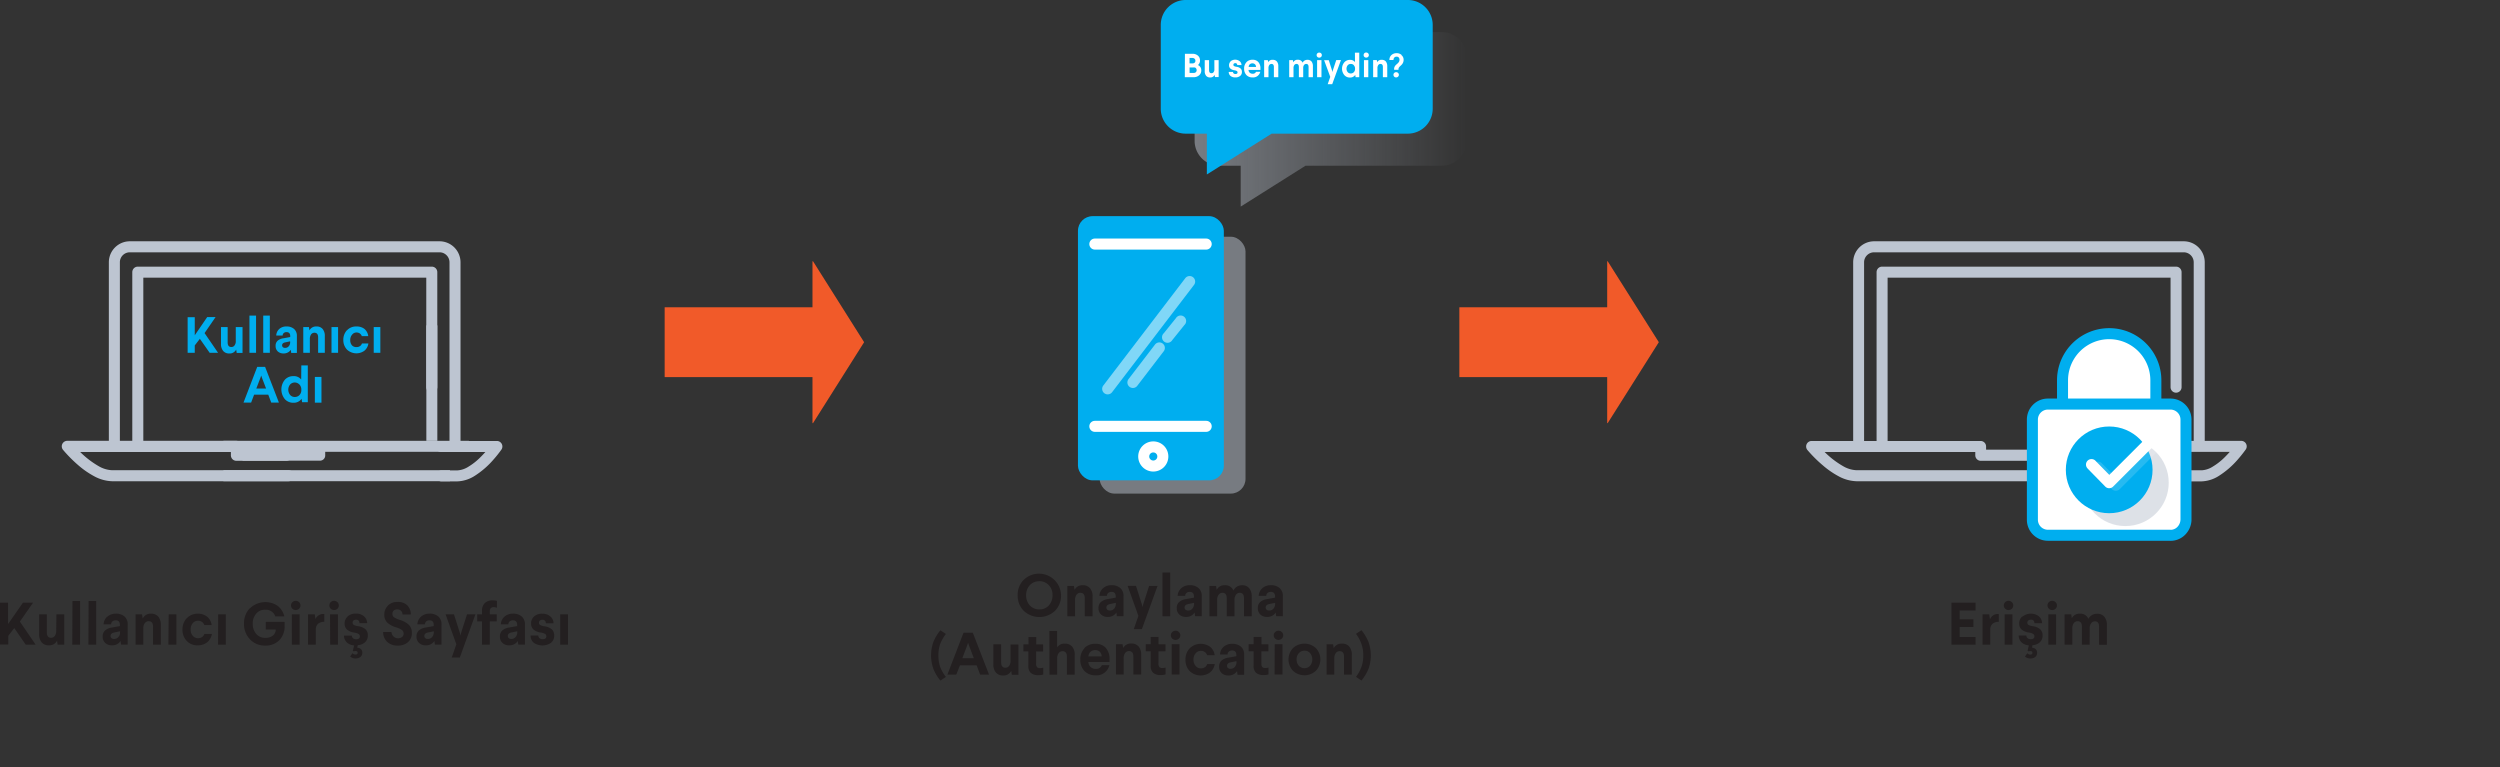 <?xml version="1.0" encoding="UTF-8" standalone="no"?>
<svg
   viewBox="0 0 680.32 208.79"
   version="1.1"
   id="svg41"
   sodipodi:docname="3-IMAGE.svg"
   inkscape:version="1.3.2 (091e20e, 2023-11-25, custom)"
   xmlns:inkscape="http://www.inkscape.org/namespaces/inkscape"
   xmlns:sodipodi="http://sodipodi.sourceforge.net/DTD/sodipodi-0.dtd"
   xmlns:xlink="http://www.w3.org/1999/xlink"
   xmlns="http://www.w3.org/2000/svg"
   xmlns:svg="http://www.w3.org/2000/svg">
  <rect x="0" y="0" width="680.32" height="208.79" fill="#333333" stroke="none"/>
  <sodipodi:namedview
     id="namedview41"
     pagecolor="#ffffff"
     bordercolor="#000000"
     borderopacity="0.25"
     inkscape:showpageshadow="2"
     inkscape:pageopacity="0.0"
     inkscape:pagecheckerboard="0"
     inkscape:deskcolor="#d1d1d1"
     inkscape:zoom="2.8177916"
     inkscape:cx="340.16"
     inkscape:cy="104.51447"
     inkscape:window-width="2560"
     inkscape:window-height="1369"
     inkscape:window-x="-8"
     inkscape:window-y="-8"
     inkscape:window-maximized="1"
     inkscape:current-layer="svg41" />
  <defs
     id="defs1">
    <linearGradient
       id="linearGradient53"
       inkscape:collect="always">
      <stop
         style="stop-color:#bdc5d1;stop-opacity:1;"
         offset="0"
         id="stop53" />
      <stop
         style="stop-color:#bdc5d1;stop-opacity:0;"
         offset="1"
         id="stop54" />
    </linearGradient>
    <style
       id="style1">.cls-1{fill:#38363a;}.cls-2{fill:#ec2227;}.cls-3,.cls-7,.cls-8{fill:#fff;}.cls-4,.cls-6{fill:#bdc5d1;}.cls-5{fill:#00aeef;}.cls-6,.cls-8{opacity:0.5;}.cls-7{opacity:0.15;}.cls-9{fill:#231f20;}.cls-10{fill:#f15a29;}</style>
    <linearGradient
       inkscape:collect="always"
       xlink:href="#linearGradient53"
       id="linearGradient54"
       x1="325.09"
       y1="32.475"
       x2="399.09"
       y2="32.475"
       gradientUnits="userSpaceOnUse" />
  </defs>
  <title
     id="title1">Asset 2</title>
  <g
     id="Layer_2"
     data-name="Layer 2">
    <g
       id="Layer_1-2"
       data-name="Layer 1">
      <path
         class="cls-4"
         d="M507.27,121.16V71.36a2.73,2.73,0,0,1,2.7-2.7h84.3a2.73,2.73,0,0,1,2.7,2.7v49.9a1.5,1.5,0,0,0,3,0V71.36a5.72,5.72,0,0,0-5.7-5.7H510a5.72,5.72,0,0,0-5.7,5.7v49.8a1.5,1.5,0,0,0,3,0Z"
         id="path9" />
      <path
         class="cls-4"
         d="M513.67,121.46V75.56h77v29.8a1.5,1.5,0,1,0,3,0V74.06a1.52,1.52,0,0,0-.44-1.06,1.5,1.5,0,0,0-1.06-.44h-80a1.5,1.5,0,0,0-1.5,1.5v47.4a1.5,1.5,0,0,0,3,0Z"
         id="path10" />
      <path
         class="cls-4"
         d="M594.77,131h4.3a9.35,9.35,0,0,0,4.69-1.46A23.33,23.33,0,0,0,609,125c1.3-1.48,2.1-2.65,2.13-2.68a1.5,1.5,0,0,0-1.24-2.35h-15.2a1.5,1.5,0,0,0,0,3h15.2v-1.5l-1.23-.85h0a30.3,30.3,0,0,1-3.4,3.95,16.76,16.76,0,0,1-3.11,2.41,6.31,6.31,0,0,1-3,1h-4.3a1.5,1.5,0,1,0,0,3Z"
         id="path11" />
      <path
         class="cls-4"
         d="M552.57,122.36h-12.1v-.9A1.5,1.5,0,0,0,539,120H493a1.5,1.5,0,0,0-1.16,2.45A36.08,36.08,0,0,0,496,126.6a23.58,23.58,0,0,0,4.2,2.93,10.9,10.9,0,0,0,5,1.43h48a1.5,1.5,0,0,0,0-3h-48a7.87,7.87,0,0,1-3.6-1.08,24.18,24.18,0,0,1-5.19-4c-.7-.68-1.26-1.29-1.65-1.72l-.45-.51-.11-.14,0,0h0l-1.17.95V123h44.5v.9a1.5,1.5,0,0,0,1.5,1.5h13.6a1.5,1.5,0,0,0,0-3Z"
         id="path12" />
      <path
         class="cls-3"
         d="M566.57,110v-6.2a7.4,7.4,0,1,1,14.8,0V110"
         id="path13" />
      <path
         class="cls-5"
         d="M568.07,110v-6.2a5.9,5.9,0,0,1,11.8,0V110a1.5,1.5,0,1,0,3,0v-6.2a8.9,8.9,0,1,0-17.8,0V110a1.5,1.5,0,1,0,3,0Z"
         id="path14" />
      <path
         class="cls-3"
         d="M561.27,110v-6.5a12.7,12.7,0,1,1,25.4,0V110"
         id="path15" />
      <path
         class="cls-5"
         d="M562.77,110v-6.5a11.2,11.2,0,1,1,22.4,0V110a1.5,1.5,0,1,0,3,0v-6.5a14.2,14.2,0,1,0-28.4,0V110a1.5,1.5,0,1,0,3,0Z"
         id="path16" />
      <path
         class="cls-3"
         d="M590.67,145.66h-33.4a4.23,4.23,0,0,1-4.2-4.2v-27.3a4.23,4.23,0,0,1,4.2-4.2h33.4a4.23,4.23,0,0,1,4.2,4.2v27.3A4.29,4.29,0,0,1,590.67,145.66Z"
         id="path17" />
      <path
         class="cls-5"
         d="M590.67,145.66v-1.5h-33.4a2.73,2.73,0,0,1-2.7-2.7v-27.3a2.73,2.73,0,0,1,2.7-2.7h33.4a2.73,2.73,0,0,1,2.7,2.7v27.3h1.5l-1.5-.07a3,3,0,0,1-.84,2,2.58,2.58,0,0,1-1.86.79v3a5.6,5.6,0,0,0,4-1.69,6,6,0,0,0,1.7-3.95V114.16a5.72,5.72,0,0,0-5.7-5.7h-33.4a5.72,5.72,0,0,0-5.7,5.7v27.3a5.72,5.72,0,0,0,5.7,5.7h33.4Z"
         id="path18" />
      <circle
         class="cls-6"
         cx="578.37"
         cy="131.36"
         r="11.8"
         id="circle18" />
      <circle
         class="cls-5"
         cx="573.97"
         cy="127.86"
         r="11.8"
         id="circle19" />
      <path
         class="cls-7"
         d="M569.9,128.21l4.8,4.9a1.47,1.47,0,0,0,1.06.45,1.5,1.5,0,0,0,1.07-.44l13.5-13.5a1.5,1.5,0,0,0-2.12-2.12l-12.43,12.43L572,126.11a1.5,1.5,0,1,0-2.14,2.1Z"
         id="path19" />
      <path
         class="cls-3"
         d="M568.1,127.51l4.8,4.9a1.47,1.47,0,0,0,1.06.45,1.5,1.5,0,0,0,1.07-.44l13.5-13.5a1.5,1.5,0,1,0-2.12-2.12L574,129.23l-3.74-3.82a1.5,1.5,0,1,0-2.14,2.1Z"
         id="path20" />
      <rect
         class="cls-6"
         x="299.24"
         y="64.42"
         width="39.7"
         height="69.9"
         rx="4"
         id="rect20" />
      <rect
         class="cls-5"
         x="293.34"
         y="58.82"
         width="39.7"
         height="71.9"
         rx="4"
         id="rect21" />
      <path
         class="cls-3"
         d="M313.84,121.62v1.5a1.1,1.1,0,1,1-1.1,1.1,1.1,1.1,0,0,1,1.1-1.1v-3a4.1,4.1,0,1,0,4.1,4.1,4.09,4.09,0,0,0-4.1-4.1Z"
         id="path21" />
      <path
         class="cls-3"
         d="M297.94,67.92h30.3a1.5,1.5,0,0,0,0-3h-30.3a1.5,1.5,0,0,0,0,3"
         id="path22" />
      <path
         class="cls-3"
         d="M328.24,114.52h-30.3a1.5,1.5,0,0,0,0,3h30.3a1.5,1.5,0,0,0,0-3"
         id="path23" />
      <path
         class="cls-8"
         d="M322.54,75.71l-22.3,29.2a1.5,1.5,0,0,0,2.39,1.82l22.3-29.2a1.5,1.5,0,0,0-2.39-1.82"
         id="path24" />
      <path
         class="cls-8"
         d="M309.53,104.93l7.2-9.4a1.5,1.5,0,0,0-2.38-1.82l-7.2,9.4a1.5,1.5,0,1,0,2.38,1.82"
         id="path25" />
      <path
         class="cls-8"
         d="M319,92.56l3.3-4.1A1.5,1.5,0,1,0,320,86.58l-3.3,4.1A1.5,1.5,0,1,0,319,92.56"
         id="path26" />
      <path
         class="cls-6"
         d="M392.26,8.73H331.92a6.78,6.78,0,0,0-6.83,6.83V38.27a6.78,6.78,0,0,0,6.83,6.83h5.71V56.22L355.26,45.1h37a6.78,6.78,0,0,0,6.83-6.83V15.56A6.78,6.78,0,0,0,392.26,8.73Z"
         id="path27"
         style="fill:url(#linearGradient54)" />
      <path
         class="cls-5"
         d="M383.05,0H322.71a6.78,6.78,0,0,0-6.83,6.83V29.54a6.78,6.78,0,0,0,6.83,6.83h5.71V47.48l17.63-11.11h37a6.78,6.78,0,0,0,6.83-6.83V6.83A6.78,6.78,0,0,0,383.05,0Z"
         id="path28" />
      <path
         class="cls-4"
         d="M32.62,121.16V71.36a2.71,2.71,0,0,1,.79-1.9,2.68,2.68,0,0,1,1.91-.8h84.3a2.68,2.68,0,0,1,1.9.8,2.72,2.72,0,0,1,.8,1.9v49.9a1.5,1.5,0,0,0,3,0V71.36a5.73,5.73,0,0,0-5.7-5.7H35.32a5.72,5.72,0,0,0-5.7,5.7v49.8a1.5,1.5,0,1,0,3,0Z"
         id="path29" />
      <path
         class="cls-4"
         d="M39,121.46V75.56h77v29.8a1.5,1.5,0,0,0,3,0V74.06a1.5,1.5,0,0,0-1.5-1.5h-80a1.48,1.48,0,0,0-1.06.44A1.52,1.52,0,0,0,36,74.06v47.4a1.5,1.5,0,0,0,3,0Z"
         id="path30" />
      <path
         class="cls-4"
         d="M120.12,131h4.3a9.42,9.42,0,0,0,4.69-1.46,23.26,23.26,0,0,0,5.21-4.51,32.14,32.14,0,0,0,2.13-2.68,1.5,1.5,0,0,0-1.23-2.35H120a1.5,1.5,0,0,0,0,3h15.2v-1.5l-1.24-.85h0a29.43,29.43,0,0,1-3.4,3.95,16.7,16.7,0,0,1-3.1,2.41,6.31,6.31,0,0,1-3,1h-4.3a1.5,1.5,0,1,0,0,3Z"
         id="path31" />
      <path
         class="cls-4"
         d="M77.92,122.36H65.82v-.9a1.5,1.5,0,0,0-.44-1.06,1.52,1.52,0,0,0-1.06-.44h-46a1.5,1.5,0,0,0-1.17,2.45,37.08,37.08,0,0,0,4.15,4.19,23.58,23.58,0,0,0,4.2,2.93,10.94,10.94,0,0,0,5,1.43h48a1.5,1.5,0,0,0,0-3h-48a7.91,7.91,0,0,1-3.61-1.08,24.43,24.43,0,0,1-5.19-4c-.69-.68-1.26-1.29-1.65-1.72l-.45-.51-.11-.14,0,0h0l-1.16.95V123h44.5v.9a1.55,1.55,0,0,0,.43,1.06,1.52,1.52,0,0,0,1.07.44h13.6a1.5,1.5,0,0,0,0-3Z"
         id="path32" />
      <rect
         class="cls-4"
         x="60.79"
         y="119.96"
         width="66.82"
         height="2.99"
         id="rect32" />
      <rect
         class="cls-4"
         x="116.02"
         y="88.54"
         width="2.99"
         height="31.43"
         id="rect33" />
      <path
         class="cls-4"
         d="M87.1,125.36H66v-3h22.5V124A1.41,1.41,0,0,1,87.1,125.36Z"
         id="path33" />
      <rect
         class="cls-4"
         x="60.79"
         y="127.96"
         width="61.66"
         height="2.99"
         id="rect34" />
      <path
         class="cls-3"
         d="M379.41,19.85a.66.66,0,0,0-.21.5.7.7,0,0,0,.21.52.72.72,0,0,0,.53.2.69.69,0,0,0,.51-.21.64.64,0,0,0,.22-.51.65.65,0,0,0-.22-.5.69.69,0,0,0-.51-.21A.72.72,0,0,0,379.41,19.85Zm2-4.9a2,2,0,0,0-1.38-.48,2,2,0,0,0-1.37.5,1.76,1.76,0,0,0-.57,1.35h1.12a.91.91,0,0,1,.23-.66.81.81,0,0,1,.61-.24.75.75,0,0,1,.58.22.89.89,0,0,1,.21.63,1.09,1.09,0,0,1-.15.56,1.77,1.77,0,0,1-.37.44l-.43.38a1.89,1.89,0,0,0-.36.47,1.34,1.34,0,0,0-.15.64V19h1.19v-.21a.7.7,0,0,1,.12-.4,2.38,2.38,0,0,1,.4-.45,4.41,4.41,0,0,0,.37-.36,1.88,1.88,0,0,0,.5-1.39A1.56,1.56,0,0,0,381.37,15Zm-6.65,2-.09-.6h-1V21h1.17V18.53a1.36,1.36,0,0,1,.23-.83.71.71,0,0,1,.59-.3c.44,0,.66.28.66.83V21h1.19V18a2,2,0,0,0-.38-1.27,1.39,1.39,0,0,0-1.11-.45A1.3,1.3,0,0,0,374.72,17Zm-3.47-2.46a.69.69,0,0,0-.21.5.66.66,0,0,0,.21.5.75.75,0,0,0,1,0,.66.66,0,0,0,.21-.5.69.69,0,0,0-.21-.5.74.74,0,0,0-.51-.2A.73.73,0,0,0,371.25,14.5ZM371.17,21h1.18V16.36h-1.18Zm-2.78-3.26a1.3,1.3,0,0,1,.36.92v.06a1.28,1.28,0,0,1-.35.94,1.12,1.12,0,0,1-.82.33,1.08,1.08,0,0,1-.83-.36,1.49,1.49,0,0,1,0-1.87,1.08,1.08,0,0,1,.83-.36A1.1,1.1,0,0,1,368.39,17.71Zm.34-.85a1.63,1.63,0,0,0-1.38-.6,2,2,0,0,0-1.54.69,2.72,2.72,0,0,0,0,3.43,1.94,1.94,0,0,0,1.53.69,1.64,1.64,0,0,0,1.46-.72l.09.62h1V14.33h-1.18Zm-6.05,2.33-.09.4-.09-.4-.9-2.83h-1.27L362,20.92l-.7,2h1.23l2.38-6.57h-1.28ZM358.5,14.5a.73.73,0,0,0-.21.5.69.69,0,0,0,.21.5.75.75,0,0,0,1,0,.66.66,0,0,0,.21-.5.69.69,0,0,0-.21-.5.75.75,0,0,0-1,0ZM358.42,21h1.19V16.36h-1.19ZM355,16.48a1.29,1.29,0,0,0-.52.59,1.32,1.32,0,0,0-1.33-.81,1.26,1.26,0,0,0-1.22.7l-.1-.6h-1V21H352V18.53a1.36,1.36,0,0,1,.22-.83.71.71,0,0,1,.59-.3c.43,0,.65.28.65.83V21h1.18V18.48a1.24,1.24,0,0,1,.23-.79.71.71,0,0,1,.58-.29c.43,0,.65.28.65.83V21h1.18V18a2,2,0,0,0-.38-1.27,1.37,1.37,0,0,0-1.1-.45A1.44,1.44,0,0,0,355,16.48Zm-9.89.48-.1-.6h-1V21h1.18V18.53a1.36,1.36,0,0,1,.22-.83.71.71,0,0,1,.6-.3c.43,0,.65.28.65.83V21h1.2V18a1.91,1.91,0,0,0-.39-1.27,1.39,1.39,0,0,0-1.11-.45A1.28,1.28,0,0,0,345.06,17Zm-5,.54a1,1,0,0,1,.71-.26,1,1,0,0,1,.7.26,1,1,0,0,1,.28.71h-2A1.07,1.07,0,0,1,340.09,17.5Zm-.92-.56a2.41,2.41,0,0,0-.63,1.73,2.48,2.48,0,0,0,.62,1.75,2.21,2.21,0,0,0,1.67.65,2,2,0,0,0,2.11-1.54H341.8a.89.89,0,0,1-.93.53,1.09,1.09,0,0,1-.79-.28,1.06,1.06,0,0,1-.32-.75H343v-.37a2.51,2.51,0,0,0-.58-1.78,2,2,0,0,0-1.56-.62A2.17,2.17,0,0,0,339.17,16.94Zm-4.29-.25a1.43,1.43,0,0,0-.44,1.07,1.16,1.16,0,0,0,.36.9,2.12,2.12,0,0,0,1.11.47,1.79,1.79,0,0,1,.66.21.43.43,0,0,1,.18.36c0,.29-.19.44-.57.44s-.65-.19-.67-.57h-1.16a1.41,1.41,0,0,0,.49,1.1,2,2,0,0,0,1.31.4,2,2,0,0,0,1.29-.39,1.33,1.33,0,0,0,.5-1.11,1.23,1.23,0,0,0-.36-.93,2.17,2.17,0,0,0-1.15-.47,1.92,1.92,0,0,1-.64-.2.37.37,0,0,1-.17-.33.45.45,0,0,1,.13-.33.56.56,0,0,1,.38-.12.47.47,0,0,1,.53.52h1.17a1.38,1.38,0,0,0-.49-1.05,2,2,0,0,0-2.46,0Zm-4.43,2.14a1.24,1.24,0,0,1-.22.81.69.69,0,0,1-.57.29q-.66,0-.66-.84V16.36h-1.18v3a1.94,1.94,0,0,0,.38,1.27,1.37,1.37,0,0,0,1.1.45,1.27,1.27,0,0,0,1.22-.7l.09.6h1V16.36h-1.17ZM325.09,16a.72.72,0,0,1,.21.55.66.66,0,0,1-.21.51.84.84,0,0,1-.59.19h-.79V15.77h.78A.85.85,0,0,1,325.09,16Zm.33,2.54a.8.8,0,0,1,0,1.11.92.92,0,0,1-.62.2h-1.08v-1.5h1.08A.93.93,0,0,1,325.42,18.5Zm-3,2.47h2.33a2.29,2.29,0,0,0,1.56-.51,1.7,1.7,0,0,0,.59-1.36,1.59,1.59,0,0,0-.24-.88,1.55,1.55,0,0,0-.67-.56,1.48,1.48,0,0,0,.56-1.24,1.65,1.65,0,0,0-.57-1.33,2.22,2.22,0,0,0-1.53-.49h-2Z"
         id="path34" />
      <path
         class="cls-5"
         d="M101.7,96h1.8V89h-1.8Zm-7.27-6.15a3.73,3.73,0,0,0-1,2.64,3.69,3.69,0,0,0,1,2.65,3.73,3.73,0,0,0,4.7.33,3.14,3.14,0,0,0,1.12-2H98.49a1.26,1.26,0,0,1-.51.7,1.52,1.52,0,0,1-.92.28A1.6,1.6,0,0,1,95.8,94a2.11,2.11,0,0,1-.49-1.44,2.15,2.15,0,0,1,.49-1.46A1.48,1.48,0,0,1,97,90.48a1.52,1.52,0,0,1,.91.26,1.43,1.43,0,0,1,.55.74h1.75a3,3,0,0,0-1.07-2A3.44,3.44,0,0,0,97,88.84,3.37,3.37,0,0,0,94.43,89.88ZM90.21,96H92V89H90.21Zm-6-6.12L84.07,89H82.53v7h1.79V92.31A2.11,2.11,0,0,1,84.66,91a1.09,1.09,0,0,1,.91-.45c.67,0,1,.42,1,1.26V96h1.82V91.46a2.86,2.86,0,0,0-.59-1.93,2.08,2.08,0,0,0-1.68-.69A2,2,0,0,0,84.21,89.91Zm-5.5,4.15a1.23,1.23,0,0,1-1.12.64.89.89,0,0,1-.61-.19.64.64,0,0,1-.21-.51c0-.4.26-.67.79-.79l1.4-.29v.21A1.66,1.66,0,0,1,78.71,94.06ZM76,89.52a2.54,2.54,0,0,0-.83,1.79h1.75a.83.83,0,0,1,.3-.67,1.08,1.08,0,0,1,.76-.26c.65,0,1,.36,1,1.07v.26l-1.82.34a3.11,3.11,0,0,0-1.62.68A1.82,1.82,0,0,0,75,94.16a1.94,1.94,0,0,0,.59,1.47,2.18,2.18,0,0,0,1.55.55,2.25,2.25,0,0,0,2-1l.11.86h1.54V91.41A2.43,2.43,0,0,0,80,89.5a3,3,0,0,0-2-.66A2.84,2.84,0,0,0,76,89.52ZM71.63,96h1.8V85.89h-1.8Zm-3.75,0h1.8V85.89h-1.8Zm-3.72-3.26A1.9,1.9,0,0,1,63.82,94a1,1,0,0,1-.87.43c-.67,0-1-.42-1-1.27V89H60.14v4.57a2.91,2.91,0,0,0,.59,1.93,2.08,2.08,0,0,0,1.68.69,1.94,1.94,0,0,0,1.86-1.07l.14.92H66V89H64.16ZM53,91.24V86.31H51.06V96H53V94l1.39-1.8L57.05,96h2.29l-3.67-5.36,3-4.36H56.39Z"
         id="path35" />
      <path
         class="cls-5"
         d="M85.68,109.58h1.8v-7h-1.8Zm-4.24-5A2,2,0,0,1,82,106v.09a1.93,1.93,0,0,1-.52,1.43,1.72,1.72,0,0,1-1.25.51,1.64,1.64,0,0,1-1.28-.56,2.27,2.27,0,0,1,0-2.84,1.72,1.72,0,0,1,2.51,0Zm.52-1.3a2.48,2.48,0,0,0-2.12-.92,3,3,0,0,0-2.34,1,4.16,4.16,0,0,0,0,5.24,3,3,0,0,0,2.33,1,2.54,2.54,0,0,0,2.24-1.09l.14.94h1.55V99.44H82Zm-9.55,2.45H69.75l1.15-3,.18-.54.18.54Zm-6.14,3.82h2.07l.81-2.15H73l.81,2.15H75.9l-3.76-9.72H70Z"
         id="path36" />
      <path
         class="cls-9"
         d="M152.45,175.43h2.12v-8.25h-2.12Zm-7.13-7.65a2.51,2.51,0,0,0-.8,1.91,2.1,2.1,0,0,0,.65,1.61,3.79,3.79,0,0,0,2,.83,3.23,3.23,0,0,1,1.18.39.71.71,0,0,1,.32.63c0,.52-.34.79-1,.79s-1.17-.34-1.19-1h-2.09a2.53,2.53,0,0,0,.89,2,4.19,4.19,0,0,0,4.65,0,2.4,2.4,0,0,0,.88-2,2.18,2.18,0,0,0-.63-1.66,3.8,3.8,0,0,0-2.06-.85,3.57,3.57,0,0,1-1.14-.35.67.67,0,0,1-.31-.6.76.76,0,0,1,.24-.59.92.92,0,0,1,.67-.22.84.84,0,0,1,.95.94h2.1a2.47,2.47,0,0,0-.89-1.88,3.17,3.17,0,0,0-2.14-.72A3.13,3.13,0,0,0,145.32,167.78Zm-4.85,5.34a1.45,1.45,0,0,1-1.32.75,1,1,0,0,1-.71-.22.74.74,0,0,1-.25-.59q0-.72.93-.93l1.64-.34V172A1.93,1.93,0,0,1,140.47,173.12Zm-3.18-5.32a2.94,2.94,0,0,0-1,2.1h2.05a1,1,0,0,1,.35-.79,1.31,1.31,0,0,1,.89-.3c.77,0,1.15.41,1.15,1.25v.31l-2.13.39a3.67,3.67,0,0,0-1.9.8,2.12,2.12,0,0,0-.66,1.67,2.23,2.23,0,0,0,.7,1.73,2.5,2.5,0,0,0,1.81.65,2.62,2.62,0,0,0,2.36-1.19l.13,1h1.81V170a2.84,2.84,0,0,0-.87-2.24,3.51,3.51,0,0,0-2.4-.77A3.37,3.37,0,0,0,137.29,167.8Zm-5.37-3.68a2.93,2.93,0,0,0-.76,2.19v.87h-1.31v1.92h1.31v6.33h2.13V169.1h1.89v-1.92h-1.89v-.82c0-.76.36-1.14,1.09-1.14a2.28,2.28,0,0,1,.85.18v-1.89a4.34,4.34,0,0,0-1.09-.14A3,3,0,0,0,131.92,164.12Zm-6.45,8.12-.16.72-.16-.72-1.61-5.06h-2.28l2.93,8.16-1.26,3.59h2.2l4.25-11.75h-2.29Zm-7.71.88a1.47,1.47,0,0,1-1.32.75,1,1,0,0,1-.71-.22.74.74,0,0,1-.25-.59c0-.48.31-.79.92-.93l1.65-.34V172A2,2,0,0,1,117.76,173.12Zm-3.18-5.32a2.94,2.94,0,0,0-1,2.1h2.06a1,1,0,0,1,.35-.79,1.29,1.29,0,0,1,.88-.3c.77,0,1.16.41,1.16,1.25v.31l-2.13.39a3.71,3.71,0,0,0-1.91.8,2.15,2.15,0,0,0-.65,1.67,2.26,2.26,0,0,0,.69,1.73,2.52,2.52,0,0,0,1.82.65,2.62,2.62,0,0,0,2.36-1.19l.13,1h1.81V170a2.84,2.84,0,0,0-.87-2.24,3.56,3.56,0,0,0-2.41-.77A3.36,3.36,0,0,0,114.58,167.8Zm-9-3a3.33,3.33,0,0,0-1,2.46,2.91,2.91,0,0,0,.78,2.13,6.12,6.12,0,0,0,2.49,1.35,5,5,0,0,1,1.56.73,1.23,1.23,0,0,1,0,1.88,1.81,1.81,0,0,1-2.88-1.37h-2.27a3.72,3.72,0,0,0,1.1,2.7,4.11,4.11,0,0,0,2.93,1,4,4,0,0,0,2.72-.92,3.19,3.19,0,0,0,1.07-2.54,3,3,0,0,0-.75-2.12,6.06,6.06,0,0,0-2.54-1.41,6.54,6.54,0,0,1-1.58-.72,1.08,1.08,0,0,1-.42-.91,1.15,1.15,0,0,1,.34-.9,1.35,1.35,0,0,1,1-.32,1.37,1.37,0,0,1,1,.37,1.43,1.43,0,0,1,.4,1h2.26a3.48,3.48,0,0,0-1-2.53,3.68,3.68,0,0,0-2.59-.88A3.59,3.59,0,0,0,105.58,164.77Zm-11,3a2.51,2.51,0,0,0-.8,1.91,2.1,2.1,0,0,0,.65,1.61,3.76,3.76,0,0,0,2,.83,3.31,3.31,0,0,1,1.18.39.73.73,0,0,1,.32.63c0,.52-.34.79-1,.79s-1.16-.34-1.19-1H93.61a2.52,2.52,0,0,0,.76,1.84,3.11,3.11,0,0,0,2,.83L96,177.14l.29.1a2.07,2.07,0,0,1,.44-.08c.39,0,.59.16.59.49s-.19.47-.57.47a1.06,1.06,0,0,1-.83-.37l-.64.91a2.17,2.17,0,0,0,1.5.52,2,2,0,0,0,1.31-.42,1.39,1.39,0,0,0,.5-1.13,1.3,1.3,0,0,0-.38-1,1.68,1.68,0,0,0-1-.39l.15-.68a3.21,3.21,0,0,0,2-.8,2.39,2.39,0,0,0,.73-1.85,2.17,2.17,0,0,0-.62-1.66,3.84,3.84,0,0,0-2.06-.85,3.4,3.4,0,0,1-1.14-.35.67.67,0,0,1-.31-.6.79.79,0,0,1,.23-.59,1,1,0,0,1,.68-.22.84.84,0,0,1,.94.94h2.11a2.51,2.51,0,0,0-.89-1.88,3.17,3.17,0,0,0-2.14-.72A3.11,3.11,0,0,0,94.57,167.78ZM90,163.86a1.27,1.27,0,0,0,0,1.79,1.34,1.34,0,0,0,1.83,0,1.23,1.23,0,0,0,.37-.9,1.21,1.21,0,0,0-.38-.89,1.29,1.29,0,0,0-.91-.36A1.28,1.28,0,0,0,90,163.86Zm-.15,11.57h2.12v-8.25H89.81Zm-4-6.93-.19-1.32H83.82v8.25h2.12v-4.2a1.94,1.94,0,0,1,.67-1.53,2.64,2.64,0,0,1,1.64-.49V167.1A2.27,2.27,0,0,0,85.84,168.5Zm-6.28-4.64a1.24,1.24,0,0,0,0,1.79,1.33,1.33,0,0,0,1.82,0,1.2,1.2,0,0,0,.38-.9,1.18,1.18,0,0,0-.39-.89,1.32,1.32,0,0,0-1.81,0Zm-.15,11.57h2.12v-8.25H79.41ZM68,165.5a5.85,5.85,0,0,0-1.6,4.22A5.91,5.91,0,0,0,68.05,174a5.46,5.46,0,0,0,4.13,1.68A5.19,5.19,0,0,0,76,174.23a5.35,5.35,0,0,0,1.45-4v-1H72.33v2.08h2.72A2.14,2.14,0,0,1,74.2,173a3.23,3.23,0,0,1-2,.58,3.14,3.14,0,0,1-2.47-1.07,4.09,4.09,0,0,1-.95-2.77,4,4,0,0,1,.93-2.74,3,3,0,0,1,2.39-1.07,2.7,2.7,0,0,1,2.82,1.81h2.46a5.15,5.15,0,0,0-1.82-2.87,6,6,0,0,0-7.51.65Zm-8.66,9.93h2.11v-8.25H59.37Zm-8.52-7.21a4.36,4.36,0,0,0-1.16,3.09,4.31,4.31,0,0,0,1.16,3.11,3.91,3.91,0,0,0,3,1.19,4,4,0,0,0,2.52-.8,3.66,3.66,0,0,0,1.32-2.29H55.61a1.55,1.55,0,0,1-.61.83,1.76,1.76,0,0,1-1.07.32,1.89,1.89,0,0,1-1.48-.66,2.53,2.53,0,0,1-.57-1.7,2.56,2.56,0,0,1,.57-1.71,1.76,1.76,0,0,1,1.43-.68,1.82,1.82,0,0,1,1.07.31,1.59,1.59,0,0,1,.64.86h2a3.49,3.49,0,0,0-1.24-2.29,4.06,4.06,0,0,0-2.57-.8A4,4,0,0,0,50.85,168.22Zm-5,7.21H48v-8.25H45.9Zm-7-7.18-.17-1.07H36.9v8.25H39v-4.36a2.4,2.4,0,0,1,.4-1.49,1.26,1.26,0,0,1,1.06-.53c.78,0,1.18.49,1.18,1.48v4.9h2.13v-5.35a3.42,3.42,0,0,0-.69-2.27,2.48,2.48,0,0,0-2-.81A2.33,2.33,0,0,0,38.87,168.25Zm-6.45,4.87a1.45,1.45,0,0,1-1.32.75,1,1,0,0,1-.71-.22.74.74,0,0,1-.25-.59q0-.72.93-.93l1.64-.34V172A2,2,0,0,1,32.42,173.12Zm-3.18-5.32a2.94,2.94,0,0,0-1,2.1h2.05a1,1,0,0,1,.35-.79,1.31,1.31,0,0,1,.89-.3c.77,0,1.15.41,1.15,1.25v.31l-2.13.39a3.75,3.75,0,0,0-1.91.8,2.15,2.15,0,0,0-.65,1.67,2.23,2.23,0,0,0,.7,1.73,2.5,2.5,0,0,0,1.81.65,2.62,2.62,0,0,0,2.36-1.19l.13,1h1.81V170a2.84,2.84,0,0,0-.87-2.24,3.51,3.51,0,0,0-2.4-.77A3.37,3.37,0,0,0,29.24,167.8Zm-5.13,7.63h2.12V163.55H24.11Zm-4.39,0h2.12V163.55H19.72Zm-4.37-3.82a2.34,2.34,0,0,1-.39,1.45,1.24,1.24,0,0,1-1,.5q-1.17,0-1.17-1.5v-4.88H10.65v5.35a3.45,3.45,0,0,0,.68,2.27,2.45,2.45,0,0,0,2,.81,2.31,2.31,0,0,0,2.19-1.25l.16,1.07h1.81v-8.25H15.35Zm-13.1-1.79V164H0v11.4H2.25v-2.37l1.63-2.12L7,175.43H9.7l-4.29-6.28L9,164H6.25Z"
         id="path37" />
      <path
         class="cls-9"
         d="M346.71,165.39a1.47,1.47,0,0,1-1.32.75,1.08,1.08,0,0,1-.71-.22.76.76,0,0,1-.25-.6c0-.48.3-.78.92-.93l1.65-.34v.25A2,2,0,0,1,346.71,165.39Zm-3.18-5.33a2.94,2.94,0,0,0-1,2.1h2.05a1,1,0,0,1,.35-.79,1.33,1.33,0,0,1,.89-.3c.77,0,1.16.42,1.16,1.26v.3l-2.13.4a3.71,3.71,0,0,0-1.91.79,2.15,2.15,0,0,0-.65,1.68,2.27,2.27,0,0,0,.69,1.73,2.57,2.57,0,0,0,1.82.65,2.64,2.64,0,0,0,2.36-1.19l.13,1h1.81v-5.42a2.83,2.83,0,0,0-.88-2.24,3.47,3.47,0,0,0-2.4-.78A3.36,3.36,0,0,0,343.53,160.06Zm-6.95-.4a2.61,2.61,0,0,0-.93,1.05,2.34,2.34,0,0,0-2.36-1.45,2.31,2.31,0,0,0-2.2,1.26l-.16-1.08h-1.81v8.26h2.1v-4.37a2.39,2.39,0,0,1,.4-1.48,1.23,1.23,0,0,1,1.05-.53c.77,0,1.16.49,1.16,1.48v4.9h2.11v-4.46a2.29,2.29,0,0,1,.42-1.42,1.23,1.23,0,0,1,1-.5c.77,0,1.16.49,1.16,1.48v4.9h2.11v-5.36a3.39,3.39,0,0,0-.68-2.26,2.43,2.43,0,0,0-2-.82A2.7,2.7,0,0,0,336.58,159.66Zm-11.94,5.73a1.45,1.45,0,0,1-1.32.75,1.09,1.09,0,0,1-.71-.22.79.79,0,0,1-.25-.6c0-.48.31-.78.93-.93l1.64-.34v.25A2,2,0,0,1,324.64,165.39Zm-3.17-5.33a2.91,2.91,0,0,0-1,2.1h2.05a1,1,0,0,1,.35-.79,1.31,1.31,0,0,1,.89-.3c.77,0,1.15.42,1.15,1.26v.3l-2.13.4a3.71,3.71,0,0,0-1.9.79,2.12,2.12,0,0,0-.65,1.68,2.27,2.27,0,0,0,.69,1.73,2.54,2.54,0,0,0,1.81.65,2.63,2.63,0,0,0,2.36-1.19l.13,1h1.81v-5.42a2.83,2.83,0,0,0-.87-2.24,3.47,3.47,0,0,0-2.4-.78A3.33,3.33,0,0,0,321.47,160.06Zm-5.13,7.64h2.11V155.81h-2.11Zm-5.26-3.19-.16.71-.17-.71-1.61-5.07h-2.28l2.93,8.16-1.25,3.6h2.2L315,159.44h-2.3Zm-7.72.88a1.45,1.45,0,0,1-1.32.75,1.09,1.09,0,0,1-.71-.22.79.79,0,0,1-.25-.6c0-.48.31-.78.93-.93l1.64-.34v.25A2,2,0,0,1,303.36,165.39Zm-3.18-5.33a2.94,2.94,0,0,0-1,2.1h2.05a1,1,0,0,1,.35-.79,1.31,1.31,0,0,1,.89-.3c.77,0,1.15.42,1.15,1.26v.3l-2.13.4a3.67,3.67,0,0,0-1.9.79,2.13,2.13,0,0,0-.66,1.68,2.25,2.25,0,0,0,.7,1.73,2.54,2.54,0,0,0,1.81.65,2.64,2.64,0,0,0,2.36-1.19l.13,1h1.81v-5.42a2.83,2.83,0,0,0-.87-2.24,3.47,3.47,0,0,0-2.4-.78A3.37,3.37,0,0,0,300.18,160.06Zm-7.76.46-.17-1.08h-1.8v8.26h2.1v-4.37a2.39,2.39,0,0,1,.4-1.48,1.24,1.24,0,0,1,1.06-.53c.78,0,1.18.49,1.18,1.48v4.9h2.13v-5.36a3.39,3.39,0,0,0-.69-2.26,2.46,2.46,0,0,0-2-.82A2.32,2.32,0,0,0,292.42,160.52Zm-7-1.27a3.83,3.83,0,0,1,1,2.73,4,4,0,0,1-1,2.77,3.3,3.3,0,0,1-2.57,1.08,3.42,3.42,0,0,1-2.61-1.08,4,4,0,0,1-1-2.77,3.9,3.9,0,0,1,1-2.73,3.42,3.42,0,0,1,2.61-1.08A3.3,3.3,0,0,1,285.4,159.25Zm-6.82-1.48a5.68,5.68,0,0,0-1.66,4.21,5.8,5.8,0,0,0,1.66,4.25,6.19,6.19,0,0,0,8.48,0,5.8,5.8,0,0,0,1.66-4.25,6,6,0,0,0-10.14-4.21Z"
         id="path38" />
      <path
         class="cls-9"
         d="M370.49,175.26a8.81,8.81,0,0,1,.49,3.1,9,9,0,0,1-.49,3.11A10.77,10.77,0,0,1,369,184.2l1.49,1a12.63,12.63,0,0,0,1.92-3.21,10.83,10.83,0,0,0,0-7.28,12.85,12.85,0,0,0-1.92-3.22l-1.49,1A10.27,10.27,0,0,1,370.49,175.26Zm-7.55,1.14-.16-1.07H361v8.25h2.1v-4.36a2.4,2.4,0,0,1,.4-1.49,1.26,1.26,0,0,1,1.06-.53c.79,0,1.18.5,1.18,1.48v4.9h2.13v-5.35a3.42,3.42,0,0,0-.69-2.27,2.46,2.46,0,0,0-2-.81A2.33,2.33,0,0,0,362.94,176.4Zm-6.42,1.34a2.74,2.74,0,0,1,0,3.41,2,2,0,0,1-1.53.68,2,2,0,0,1-1.55-.67,2.48,2.48,0,0,1-.6-1.71,2.38,2.38,0,0,1,.6-1.69,2,2,0,0,1,1.55-.69A1.93,1.93,0,0,1,356.52,177.74Zm-4.65-1.38a4.52,4.52,0,0,0,0,6.2,4.6,4.6,0,0,0,6.2,0,4.49,4.49,0,0,0,0-6.2,4.58,4.58,0,0,0-6.2,0ZM347,172a1.19,1.19,0,0,0-.38.88,1.2,1.2,0,0,0,.38.9,1.33,1.33,0,0,0,1.82,0,1.2,1.2,0,0,0,.38-.9,1.16,1.16,0,0,0-.39-.88,1.29,1.29,0,0,0-1.81,0Zm-.15,11.56H349v-8.25h-2.12Zm-5.71-8.25h-1.36v1.92h1.36l0,3.84a2.57,2.57,0,0,0,.65,2,3,3,0,0,0,2.07.63,4,4,0,0,0,1.34-.18v-1.86a3,3,0,0,1-.87.12,1,1,0,0,1-.83-.27,1.39,1.39,0,0,1-.24-.92l0-3.34h1.91v-1.92h-1.89l0-2h-2.14Zm-4.95,5.94a1.47,1.47,0,0,1-1.32.75,1,1,0,0,1-.71-.22.72.72,0,0,1-.25-.59c0-.48.31-.79.92-.93l1.65-.34v.24A2,2,0,0,1,336.19,181.27ZM333,176a2.94,2.94,0,0,0-1,2.1h2.06a1,1,0,0,1,.35-.79,1.29,1.29,0,0,1,.88-.3c.77,0,1.16.42,1.16,1.25v.31l-2.13.39a3.75,3.75,0,0,0-1.91.8,2.15,2.15,0,0,0-.65,1.68,2.25,2.25,0,0,0,.69,1.72,2.52,2.52,0,0,0,1.82.65,2.63,2.63,0,0,0,2.36-1.18l.13,1h1.81v-5.42a2.86,2.86,0,0,0-.87-2.24,3.56,3.56,0,0,0-2.41-.77A3.36,3.36,0,0,0,333,176Zm-9.25.42a4.37,4.37,0,0,0-1.15,3.1,4.32,4.32,0,0,0,1.15,3.11,4.37,4.37,0,0,0,5.51.38,3.69,3.69,0,0,0,1.31-2.29h-2.06a1.55,1.55,0,0,1-.6.83,1.82,1.82,0,0,1-1.08.33,1.86,1.86,0,0,1-1.47-.67,2.48,2.48,0,0,1-.58-1.69,2.52,2.52,0,0,1,.57-1.71,1.76,1.76,0,0,1,1.43-.69,1.88,1.88,0,0,1,1.08.31,1.66,1.66,0,0,1,.63.86h2.05a3.42,3.42,0,0,0-1.24-2.28,4.35,4.35,0,0,0-5.55.41ZM319,172a1.19,1.19,0,0,0-.38.88,1.2,1.2,0,0,0,.38.9,1.33,1.33,0,0,0,1.82,0,1.2,1.2,0,0,0,.38-.9,1.16,1.16,0,0,0-.39-.88,1.29,1.29,0,0,0-1.81,0Zm-.15,11.56h2.12v-8.25h-2.12Zm-5.71-8.25h-1.35v1.92h1.35l0,3.84a2.5,2.5,0,0,0,.65,2,2.9,2.9,0,0,0,2.06.63,4,4,0,0,0,1.34-.18v-1.86a2.93,2.93,0,0,1-.86.12,1.07,1.07,0,0,1-.84-.27,1.39,1.39,0,0,1-.24-.92l0-3.34h1.91v-1.92h-1.89l0-2h-2.14Zm-7.49,1.07-.17-1.07h-1.8v8.25h2.1v-4.36a2.4,2.4,0,0,1,.4-1.49,1.26,1.26,0,0,1,1.06-.53c.78,0,1.18.5,1.18,1.48v4.9h2.13v-5.35a3.42,3.42,0,0,0-.69-2.27,2.46,2.46,0,0,0-2-.81A2.33,2.33,0,0,0,305.61,176.4Zm-8.88,1a1.81,1.81,0,0,1,1.27-.47,1.74,1.74,0,0,1,1.26.47,1.81,1.81,0,0,1,.49,1.25h-3.6A1.93,1.93,0,0,1,296.73,177.38Zm-1.64-1a4.3,4.3,0,0,0-1.14,3.1,4.34,4.34,0,0,0,1.12,3.12,4,4,0,0,0,3,1.17,3.56,3.56,0,0,0,3.78-2.76h-2.05a1.59,1.59,0,0,1-1.66,1,1.9,1.9,0,0,1-2-1.86h5.75v-.65a4.49,4.49,0,0,0-1-3.18,3.59,3.59,0,0,0-2.79-1.12A3.91,3.91,0,0,0,295.09,176.37Zm-9.54,7.21h2.1v-4.36a2.4,2.4,0,0,1,.4-1.49,1.26,1.26,0,0,1,1.06-.53c.78,0,1.18.5,1.18,1.48v4.9h2.13v-5.35a3.42,3.42,0,0,0-.69-2.27,2.46,2.46,0,0,0-2-.81,2.35,2.35,0,0,0-2.1,1V171.7h-2.1Zm-5.7-8.25H278.5v1.92h1.35l0,3.84a2.5,2.5,0,0,0,.65,2,2.91,2.91,0,0,0,2.07.63,4,4,0,0,0,1.33-.18v-1.86a2.93,2.93,0,0,1-.86.12,1.08,1.08,0,0,1-.84-.27,1.39,1.39,0,0,1-.24-.92l0-3.34h1.9v-1.92H282l0-2h-2.13ZM275,179.76a2.34,2.34,0,0,1-.39,1.45,1.25,1.25,0,0,1-1,.5q-1.17,0-1.17-1.5v-4.88h-2.12v5.36A3.39,3.39,0,0,0,271,183a2.42,2.42,0,0,0,2,.81,2.28,2.28,0,0,0,2.18-1.25l.16,1.07h1.81v-8.25H275Zm-10-.65h-3.12l1.35-3.57.21-.63.21.63Zm-7.19,4.47h2.42l1-2.52h4.54l.94,2.52h2.43l-4.41-11.39H262.2ZM254,174.7a10.92,10.92,0,0,0,0,7.31,11.58,11.58,0,0,0,1.91,3.2l1.5-1a10.75,10.75,0,0,1-1.57-2.73,9.63,9.63,0,0,1-.47-3.11,9.44,9.44,0,0,1,.47-3.1,10.84,10.84,0,0,1,1.57-2.75l-1.5-1A11.72,11.72,0,0,0,254,174.7Z"
         id="path39" />
      <path
         class="cls-9"
         d="M569.25,167.4a2.45,2.45,0,0,0-.94,1A2.32,2.32,0,0,0,566,167a2.29,2.29,0,0,0-2.19,1.25l-.17-1.07h-1.81v8.25h2.11v-4.36a2.47,2.47,0,0,1,.39-1.49,1.27,1.27,0,0,1,1.05-.53c.78,0,1.16.49,1.16,1.48v4.9h2.12V171a2.3,2.3,0,0,1,.41-1.41,1.26,1.26,0,0,1,1-.51c.77,0,1.15.49,1.15,1.48v4.9h2.12v-5.35a3.47,3.47,0,0,0-.68-2.27,2.43,2.43,0,0,0-2-.81A2.6,2.6,0,0,0,569.25,167.4Zm-11.7-3.54a1.27,1.27,0,0,0,0,1.79,1.34,1.34,0,0,0,1.83,0,1.19,1.19,0,0,0,.37-.9,1.21,1.21,0,0,0-.38-.89,1.29,1.29,0,0,0-.91-.36A1.28,1.28,0,0,0,557.55,163.86Zm-.14,11.57h2.11v-8.25h-2.11Zm-7.14-7.65a2.5,2.5,0,0,0-.79,1.91,2.09,2.09,0,0,0,.64,1.61,3.79,3.79,0,0,0,2,.83,3.23,3.23,0,0,1,1.18.39.71.71,0,0,1,.32.63c0,.52-.34.79-1,.79s-1.17-.34-1.19-1h-2.09a2.56,2.56,0,0,0,.76,1.84,3.14,3.14,0,0,0,2,.83l-.34,1.54.3.1a2,2,0,0,1,.44-.08c.39,0,.58.16.58.49s-.19.47-.57.47a1.09,1.09,0,0,1-.83-.37l-.63.91a2.16,2.16,0,0,0,1.49.52,2,2,0,0,0,1.32-.42,1.38,1.38,0,0,0,.49-1.13,1.3,1.3,0,0,0-.38-1,1.68,1.68,0,0,0-1-.39l.14-.68a3.21,3.21,0,0,0,2-.8,2.42,2.42,0,0,0,.73-1.85,2.18,2.18,0,0,0-.63-1.66,3.8,3.8,0,0,0-2.06-.85,3.57,3.57,0,0,1-1.14-.35.7.7,0,0,1-.31-.6.76.76,0,0,1,.24-.59.93.93,0,0,1,.67-.22.84.84,0,0,1,1,.94h2.1a2.47,2.47,0,0,0-.89-1.88,3.59,3.59,0,0,0-4.39.06Zm-4.6-3.92a1.24,1.24,0,0,0,0,1.79,1.33,1.33,0,0,0,1.82,0,1.19,1.19,0,0,0,.37-.9,1.17,1.17,0,0,0-.38-.89,1.32,1.32,0,0,0-1.81,0Zm-.15,11.57h2.12v-8.25h-2.12Zm-4-6.93-.2-1.32h-1.82v8.25h2.11v-4.2a2,2,0,0,1,.67-1.53,2.67,2.67,0,0,1,1.65-.49V167.1A2.26,2.26,0,0,0,541.55,168.5Zm-10.47,6.93h6.56v-2.08h-4.33v-2.72h3.74v-2.1h-3.74v-2.41h4.33V164h-6.56Z"
         id="path40" />
      <polyline
         class="cls-10"
         points="180.87 102.62 224.5 102.62 224.5 83.62 180.87 83.62"
         id="polyline40" />
      <polygon
         class="cls-10"
         points="221.25 71.1 235.15 93.12 221.25 115.14 221.1 115.14 221.1 71.1 221.25 71.1"
         id="polygon40" />
      <polyline
         class="cls-10"
         points="397.13 102.62 440.75 102.62 440.75 83.62 397.13 83.62"
         id="polyline41" />
      <polygon
         class="cls-10"
         points="437.5 71.1 451.41 93.12 437.5 115.14 437.36 115.14 437.36 71.1 437.5 71.1"
         id="polygon41" />
    </g>
  </g>
</svg>
